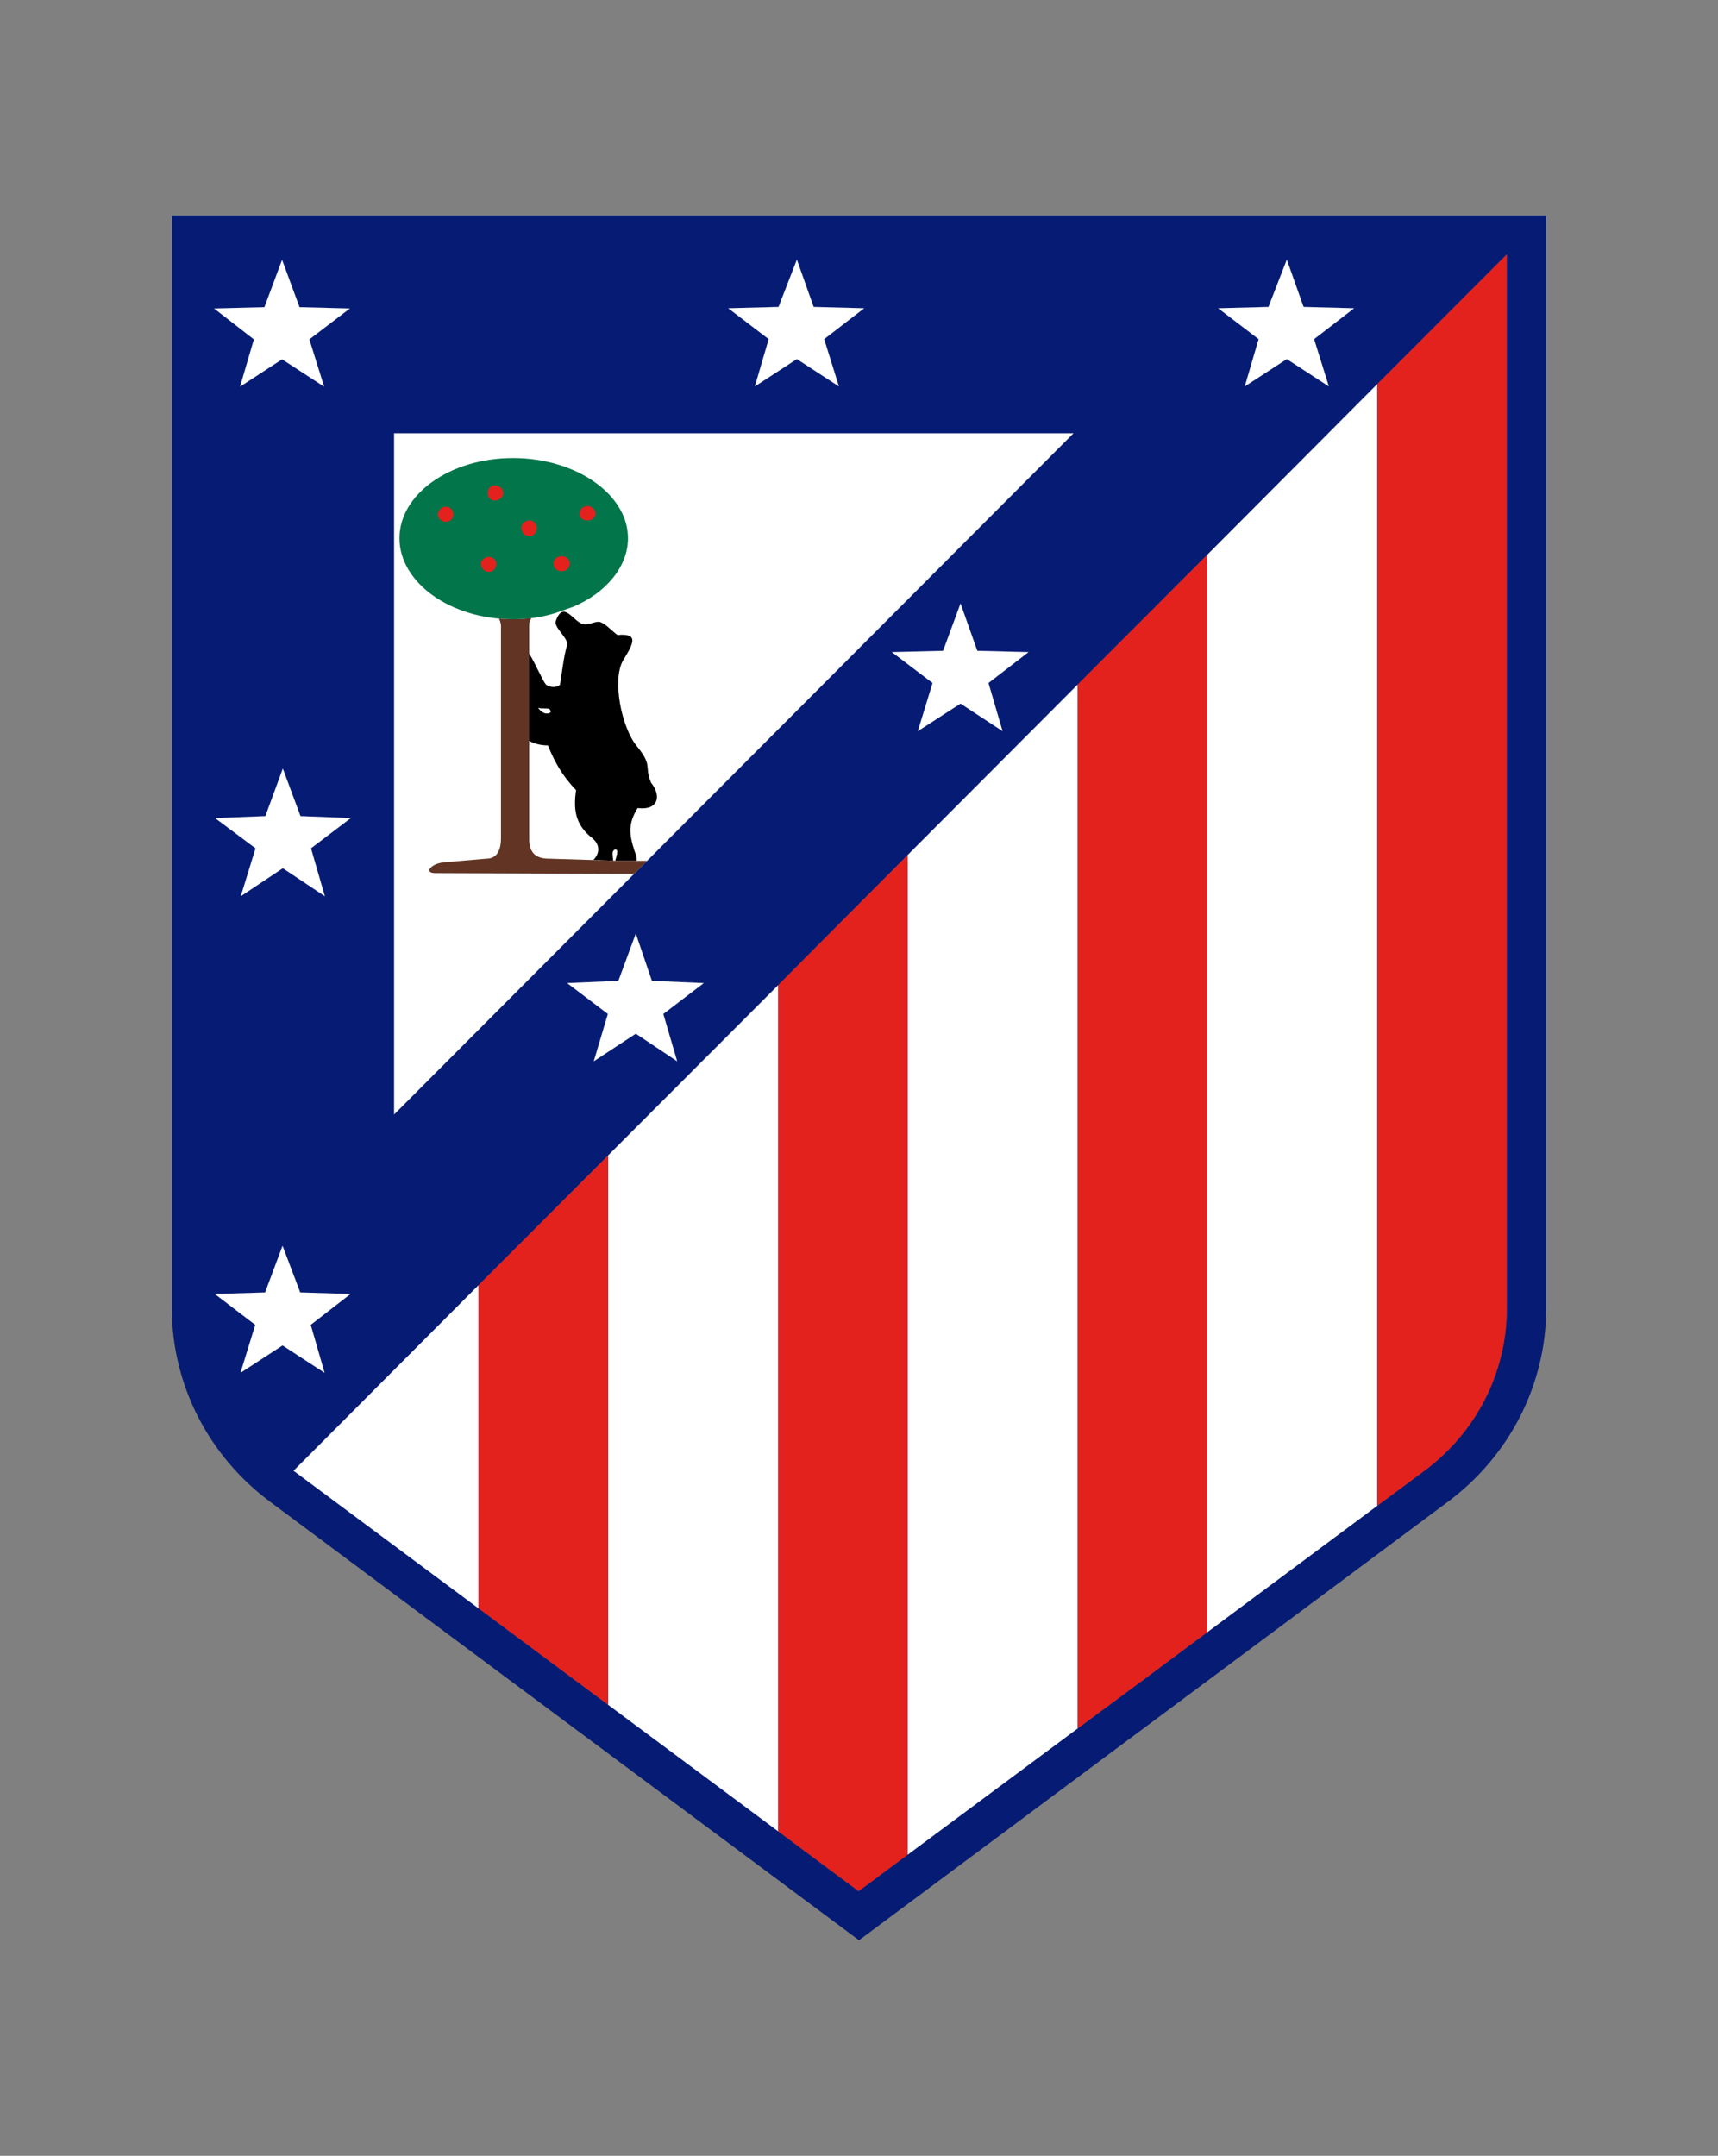 <?xml version="1.0" encoding="utf-8"?>
<!-- Generator: Adobe Illustrator 28.0.0, SVG Export Plug-In . SVG Version: 6.00 Build 0)  -->
<svg version="1.1" id="Calque_2" xmlns="http://www.w3.org/2000/svg" xmlns:xlink="http://www.w3.org/1999/xlink" x="0px" y="0px"
	 viewBox="0 0 500 627.35" style="enable-background:new 0 0 500 627.35;" xml:space="preserve">
<rect x="0" y="0" width="500" height="627.35" fill="#808080" stroke="none"/>
<style type="text/css">
	.st0{fill:#061C74;}
	.st1{fill:#FFFFFF;}
	.st2{fill:#03754A;}
	.st3{fill:#E3221D;}
	.st4{fill:#613423;}
</style>
<g id="svg34">
	<path class="st0" d="M50,62.735v317.929c0,22.182,10.608,42.896,28.506,56.282L250,564.615l171.494-127.669
		c17.898-13.386,28.506-34.1,28.506-56.282V62.735H50z M386.744,112.456l-12.236-7.967l-12.235,7.967l4.034-13.768l-11.78-8.987
		l14.644-0.382l5.337-13.768l4.882,13.768l14.709,0.382l-11.65,8.987L386.744,112.456L386.744,112.456z M291.784,212.777
		l-12.236-8.031l-12.431,8.031l4.295-14.022l-11.845-8.987l14.904-0.383l5.077-13.768l4.882,13.768l14.904,0.383l-11.65,8.987
		L291.784,212.777z M188.313,250.511h0.053l-3.774,3.76h-0.029l-69.871,70.049V126.092h197.722L188.313,250.511L188.313,250.511z
		 M197.083,308.831l-12.04-8.03l-12.236,8.03l4.1-13.768l-11.845-8.987l14.904-0.637l5.077-13.768l4.686,13.768l15.1,0.637
		l-11.78,8.987L197.083,308.831z M244.155,112.456l-12.236-7.967l-12.235,7.967l4.034-13.768l-11.78-8.987l14.644-0.382
		l5.337-13.768l4.882,13.768l14.709,0.382l-11.65,8.987L244.155,112.456L244.155,112.456z M94.465,399.494l-12.235-7.967
		l-12.236,7.967l4.295-13.96l-11.78-8.987l14.644-0.446l5.077-13.577l5.142,13.577l14.644,0.446l-11.585,8.987L94.465,399.494z
		 M94.33,112.526l-12.235-7.967l-12.236,7.967l4.035-13.768l-11.585-8.987l14.644-0.383l5.142-13.768l5.077,13.768l14.644,0.383
		l-11.781,8.987L94.33,112.526L94.33,112.526z M94.545,260.817l-12.235-8.158l-12.236,8.158l4.295-13.958l-11.78-8.796l14.644-0.574
		l5.077-13.832l5.141,13.832l14.644,0.574l-11.585,8.796L94.545,260.817L94.545,260.817z M438.545,380.664
		c0,9.306-2.213,18.357-6.313,26.451c-2.051,4.048-4.589,7.872-7.558,11.386c-2.97,3.514-6.37,6.717-10.145,9.522l-13.667,10.134
		l-49.528,36.841l-17.703,13.194l-19.98,14.788l-49.528,36.777l-14.253,10.581l-23.365-17.4l-49.528-36.841l-37.683-28.046
		l-53.823-40.027h-0.065l53.889-54.051l26.935-26.972l91.493-91.717l6.4-6.431l49.528-49.653l16.087-16.108l39.641-39.737
		l31.484-31.604l37.683-37.733V380.664L438.545,380.664z"/>
	<polygon class="st0" points="73.894,98.759 62.309,89.772 76.953,89.389 82.095,75.621 87.171,89.389 101.815,89.772 
		90.034,98.759 94.33,112.526 82.095,104.559 69.859,112.526 	"/>
	<polygon class="st0" points="94.465,399.494 82.23,391.527 69.994,399.494 74.289,385.535 62.509,376.548 77.153,376.102 
		82.23,362.525 87.372,376.102 102.015,376.548 90.431,385.535 	"/>
	<polygon class="st0" points="102.095,238.062 90.51,246.858 94.545,260.817 82.31,252.658 70.074,260.817 74.37,246.858 
		62.59,238.062 77.234,237.488 82.31,223.657 87.451,237.488 	"/>
	<polygon class="st0" points="184.563,254.27 114.692,324.32 114.692,126.092 312.414,126.092 188.313,250.511 188.366,250.511 
		184.592,254.27 	"/>
	<polygon class="st0" points="204.828,286.076 193.048,295.063 197.083,308.831 185.043,300.8 172.807,308.831 176.907,295.063 
		165.062,286.076 179.966,285.439 185.043,271.672 189.728,285.439 	"/>
	<polygon class="st0" points="223.719,98.689 211.939,89.702 226.583,89.32 231.92,75.552 236.801,89.32 251.51,89.702 
		239.86,98.689 244.156,112.456 231.92,104.489 219.685,112.456 	"/>
	<polygon class="st0" points="299.333,189.767 287.683,198.754 291.784,212.777 279.548,204.745 267.117,212.777 271.412,198.754 
		259.567,189.767 274.471,189.384 279.548,175.617 284.429,189.384 	"/>
	<polygon class="st0" points="366.307,98.689 354.527,89.702 369.171,89.32 374.508,75.552 379.389,89.32 394.098,89.702 
		382.448,98.689 386.744,112.456 374.508,104.489 362.273,112.456 	"/>
	<path class="st0" d="M438.545,74.018v306.647c0,9.306-2.213,18.357-6.313,26.451c-2.051,4.048-4.589,7.872-7.558,11.386
		c-2.97,3.514-6.37,6.717-10.145,9.522l-13.667,10.134l-49.528,36.841l-17.703,13.194l-19.98,14.788l-49.528,36.777l-14.253,10.581
		l-23.365-17.4l-49.528-36.841l-37.683-28.046l-53.823-40.027h-0.065l53.889-54.051l26.935-26.972l91.493-91.717l6.4-6.431
		l49.528-49.653l16.087-16.108l39.641-39.737l31.484-31.604L438.545,74.018L438.545,74.018z"/>
	<polygon class="st0" points="73.894,98.759 62.309,89.772 76.953,89.389 82.095,75.621 87.171,89.389 101.815,89.772 
		90.034,98.759 94.33,112.526 82.095,104.559 69.859,112.526 	"/>
	<polygon class="st0" points="94.465,399.494 82.23,391.527 69.994,399.494 74.289,385.535 62.509,376.548 77.153,376.102 
		82.23,362.525 87.372,376.102 102.015,376.548 90.431,385.535 	"/>
	<polygon class="st0" points="102.095,238.062 90.51,246.858 94.545,260.817 82.31,252.658 70.074,260.817 74.37,246.858 
		62.59,238.062 77.234,237.488 82.31,223.657 87.451,237.488 	"/>
	<polygon class="st0" points="139.294,373.973 166.23,347.001 139.294,374.003 85.406,428.023 	"/>
	<polygon class="st0" points="184.563,254.27 114.692,324.32 114.692,126.092 312.414,126.092 188.313,250.511 188.366,250.511 
		184.592,254.27 	"/>
	<polygon class="st0" points="204.828,286.076 193.048,295.063 197.083,308.831 185.043,300.8 172.807,308.831 176.907,295.063 
		165.062,286.076 179.966,285.439 185.043,271.672 189.728,285.439 	"/>
	<polygon class="st0" points="223.719,98.689 211.939,89.702 226.583,89.32 231.92,75.552 236.801,89.32 251.51,89.702 
		239.86,98.689 244.156,112.456 231.92,104.489 219.685,112.456 	"/>
	<polygon class="st0" points="299.333,189.767 287.683,198.754 291.784,212.777 279.548,204.745 267.117,212.777 271.412,198.754 
		259.567,189.767 274.471,189.384 279.548,175.617 284.429,189.384 	"/>
	<polygon class="st0" points="313.651,199.2 329.737,183.092 313.651,199.219 264.123,248.868 257.723,255.284 264.123,248.853 	"/>
	<polygon class="st0" points="362.273,112.456 366.307,98.689 354.527,89.702 369.171,89.32 374.508,75.552 379.389,89.32 
		394.098,89.702 382.448,98.689 386.744,112.456 374.508,104.489 	"/>
	<polygon class="st0" points="438.545,74.018 400.862,111.794 369.378,143.355 400.862,111.75 	"/>
	<polygon class="st1" points="312.414,126.092 188.313,250.511 184.563,254.27 114.692,324.32 114.692,126.092 	"/>
	<path id="path9" d="M165.001,187.983c-0.846,2.231-1.823,10.39-2.018,11.218c-0.455,0.765-2.669,1.148-4.1,0
		c-0.976-1.148-2.799-5.545-4.882-9.051v25.433c1.758,1.02,3.905,1.339,5.467,1.339c1.888,4.652,4.1,8.796,8.201,13.003
		c-1.041,6.565,0.39,10.581,4.686,13.958c2.799,2.358,1.758,4.971,0.325,6.374l5.793,0.191c-0.065-0.255-0.195-1.465-0.195-2.167
		c0-0.383,0.39-1.403,1.171-0.956c0.26,0,0.26,1.148,0,1.593c0,0.319-0.325,1.339-0.39,1.529l1.236,0.064h4.947
		c0.065-0.446,0.065-0.956-0.065-1.403c-2.018-5.8-2.669-8.987,0.39-13.958c6.118,0.765,6.964-3.633,3.905-7.394
		c-2.018-4.844,0.586-4.844-4.1-10.581c-4.49-5.418-7.289-19.377-4.035-24.986c3.059-4.971,4.686-7.967-1.628-7.394
		c-1.888-1.403-3.319-3.187-5.142-3.825c-1.628-0.191-3.059,1.02-4.882,0.638c-2.864-0.638-5.727-7.203-7.941-0.829
		c-0.651,1.847,4.1,5.225,3.254,7.202L165.001,187.983z"/>
	<polygon class="st1" points="90.51,246.858 94.545,260.817 82.31,252.658 70.074,260.817 74.37,246.858 62.59,238.062 
		77.234,237.488 82.31,223.657 87.451,237.488 102.095,238.062 	"/>
	<polygon class="st1" points="287.683,198.754 291.784,212.777 279.548,204.745 267.117,212.777 271.412,198.754 259.567,189.767 
		274.471,189.384 279.548,175.617 284.429,189.384 299.333,189.767 	"/>
	<polygon class="st1" points="382.448,98.689 386.744,112.456 374.508,104.489 362.273,112.456 366.307,98.689 354.527,89.702 
		369.171,89.32 374.508,75.552 379.389,89.32 394.098,89.702 	"/>
	<polygon class="st1" points="239.86,98.689 244.156,112.456 231.92,104.489 219.685,112.456 223.719,98.689 211.939,89.702 
		226.583,89.32 231.92,75.552 236.801,89.32 251.51,89.702 	"/>
	<polygon class="st1" points="90.034,98.759 94.33,112.526 82.095,104.559 69.859,112.526 73.894,98.759 62.309,89.772 
		76.953,89.389 82.095,75.621 87.171,89.389 101.815,89.772 	"/>
	<polygon class="st1" points="90.431,385.535 94.465,399.494 82.23,391.527 69.994,399.494 74.289,385.535 62.509,376.548 
		77.153,376.102 82.23,362.525 87.372,376.102 102.015,376.548 	"/>
	<polygon class="st1" points="193.048,295.063 197.083,308.831 185.043,300.8 172.807,308.831 176.907,295.063 165.062,286.076 
		179.966,285.439 185.043,271.672 189.728,285.439 204.828,286.076 	"/>
	<path id="path25" class="st2" d="M166.824,176.573l-5.272,1.848c-3.905,1.211-7.745,1.784-12.236,1.784
		c-18.353,0-33.062-10.772-33.062-23.583s14.709-23.328,33.062-23.328s33.453,10.581,33.453,23.328
		C182.769,165.036,176.196,172.622,166.824,176.573z"/>
	<path id="path27" class="st3" d="M143.98,145.659c1.431,0,2.473-1.02,2.473-2.231c0-1.148-1.041-2.167-2.473-2.167
		c-1.236,0-2.018,1.02-2.018,2.167C141.962,144.639,142.743,145.659,143.98,145.659z"/>
	<path id="path29" class="st3" d="M129.922,151.842c1.041,0,2.018-1.02,2.018-1.976c0-1.403-0.976-2.422-2.018-2.422
		c-1.431,0-2.473,1.02-2.473,2.422C127.449,150.822,128.491,151.842,129.922,151.842z"/>
	<path id="path31" class="st3" d="M142.353,166.439c1.041,0,2.083-1.02,2.083-2.422c0-1.02-1.041-1.976-2.083-1.976
		c-1.236,0-2.408,0.956-2.408,1.976C139.945,165.419,141.117,166.439,142.353,166.439z"/>
	<path id="path33" class="st3" d="M163.375,166.248c1.431,0,2.473-1.02,2.473-2.231s-1.041-2.167-2.473-2.167
		c-1.236,0-2.278,0.956-2.278,2.167S162.138,166.248,163.375,166.248z"/>
	<path id="path35" class="st3" d="M154.198,156.049c1.041,0,2.018-1.02,2.018-2.422c0-1.211-0.976-2.167-2.018-2.167
		c-1.431,0-2.473,0.956-2.473,2.167C151.725,155.029,152.766,156.049,154.198,156.049L154.198,156.049z"/>
	<path id="path37" class="st3" d="M170.924,151.46c1.236,0,2.408-0.638,2.408-2.039c0-1.148-1.171-2.167-2.408-2.167
		c-1.236,0-2.278,1.02-2.278,2.167C168.647,150.823,169.688,151.46,170.924,151.46z"/>
	<path id="path39" class="st1" d="M159.925,206.339c0.195,0.255,0.586,0.829,0.195,1.02c-1.431,0.829-2.864-0.383-3.514-1.403
		C157.647,206.339,159.078,205.956,159.925,206.339z"/>
	<path class="st4" d="M188.366,250.511l-3.774,3.76h-4.295l-53.628-0.191c-3.449,0-1.236-2.996,3.059-3.187l11.845-1.02
		c2.864,0,4.23-2.167,4.23-5.991V181.8c-0.129-0.571-0.259-1.204-0.581-1.775c-0.002-0.003-0.003-0.006-0.005-0.009
		c0.439,0.043,0.886,0.078,1.34,0.106c0.221,0.013,0.441,0.027,0.663,0.037c0.164,0.007,0.33,0.014,0.496,0.02
		c0.02,0.001,0.039,0.002,0.059,0.002c0.142,0.005,0.286,0.009,0.43,0.012c0.041,0.001,0.083,0.002,0.124,0.002
		c0.101,0.003,0.202,0.005,0.304,0.005c0.226,0.004,0.454,0.006,0.684,0.006c0.14,0,0.28-0.001,0.419-0.002h0.023
		c1.721-0.019,3.337-0.141,4.895-0.317c-0.003,0.005-0.006,0.009-0.008,0.014c-0.386,0.633-0.642,1.265-0.642,1.898v62.719
		c0.195,3.761,2.018,5.354,5.727,5.354l20.567,0.638L188.366,250.511L188.366,250.511z"/>
	<polygon class="st1" points="400.862,111.75 400.862,438.157 351.334,474.998 351.334,161.467 369.378,143.355 	"/>
	<polygon class="st1" points="313.651,199.2 313.651,502.98 264.123,539.757 264.123,248.853 	"/>
	<polygon class="st1" points="226.505,286.65 226.505,532.937 176.977,496.096 176.977,336.239 	"/>
	<path class="st1" d="M139.294,373.973v94.078l-53.823-40.027h-0.065L139.294,373.973z"/>
	<path class="st3" d="M438.545,74.018v306.647c0,9.306-2.213,18.357-6.313,26.451c-2.051,4.048-4.589,7.872-7.558,11.386
		c-2.97,3.514-6.37,6.717-10.145,9.522l-13.667,10.134V111.75C400.862,111.75,438.545,74.018,438.545,74.018z"/>
	<polygon class="st3" points="351.334,161.467 351.334,474.998 333.631,488.192 313.651,502.98 313.651,199.2 329.737,183.092 	"/>
	<polygon class="st3" points="264.123,248.853 264.123,539.757 249.87,550.338 226.505,532.937 226.505,286.65 257.723,255.284 	"/>
	<polygon class="st3" points="176.977,336.239 176.977,496.096 139.294,468.05 139.294,373.973 166.23,347.001 	"/>
</g>
</svg>
